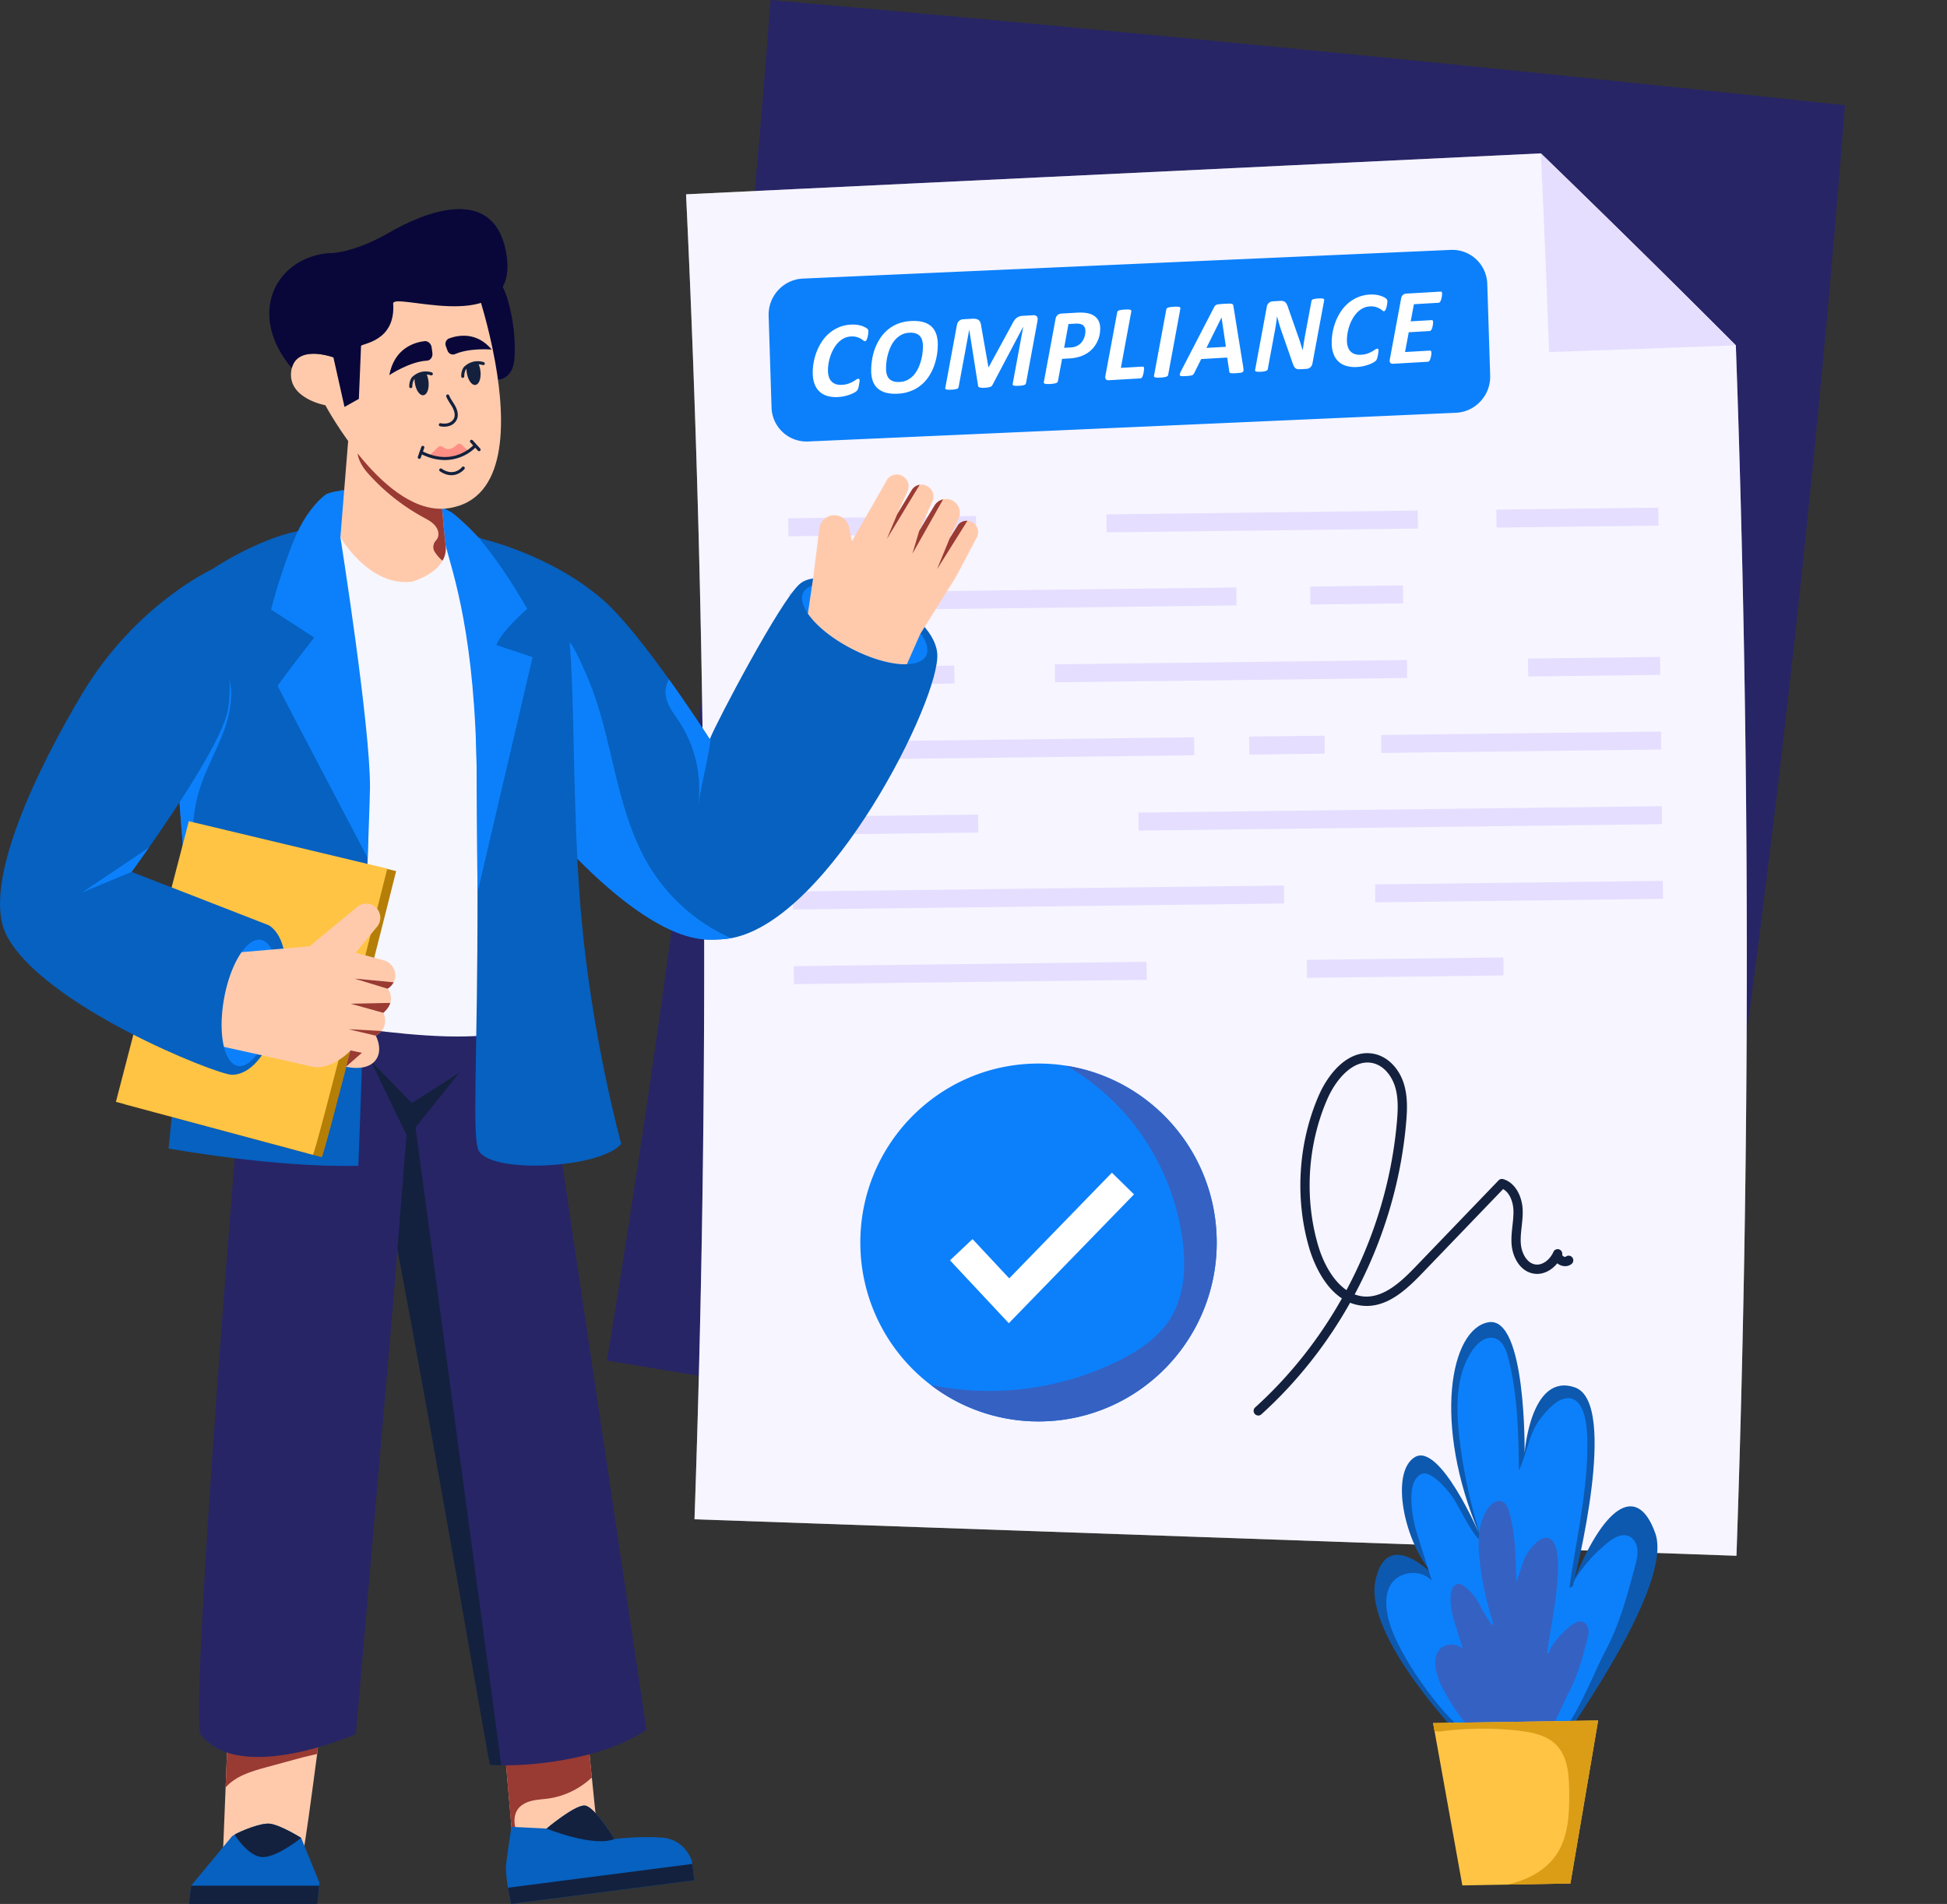 <svg xmlns="http://www.w3.org/2000/svg" width="227" height="222" fill="none"><rect width="100%" height="100%" fill="#333333" stroke="none"/><g clip-path="url(#a)"><path fill="#272566" d="M215.103 12.272a1992 1992 0 0 1-20.396 168.076A6784 6784 0 0 0 70.77 158.633 1864 1864 0 0 0 89.845 0a6477 6477 0 0 1 125.258 12.272z"/><path fill="#fff" d="M202.381 40.27a2004 2004 0 0 1 .073 141.132l-121.483-4.253a1882 1882 0 0 0-.985-154.494l99.659-4.772A1848 1848 0 0 1 202.38 40.27z"/><path fill="#E5DEFF" d="M202.381 40.27a2004 2004 0 0 1 .073 141.132l-121.483-4.253a1882 1882 0 0 0-.985-154.494l99.659-4.772A1848 1848 0 0 1 202.38 40.27z" opacity=".3"/><path fill="#0C80FB" d="m169.74 48.13-75.526 3.346a4.083 4.083 0 0 1-4.261-3.974l-.338-10.68c-.072-2.296 1.719-4.238 3.998-4.339l75.526-3.346a4.083 4.083 0 0 1 4.261 3.974l.338 10.68c.072 2.296-1.719 4.238-3.998 4.339"/><path fill="#E5DEFF" d="m202.379 40.27-21.77.785q-.414-11.589-.964-23.173a1848 1848 0 0 1 22.734 22.387z"/><path fill="#fff" d="M101.245 38.648q.002.175-.054.472a2 2 0 0 1-.144.48q-.089.183-.201.19-.081.006-.194-.092a2.4 2.4 0 0 0-.296-.205 2.2 2.2 0 0 0-.466-.195 2 2 0 0 0-.7-.063 2 2 0 0 0-.84.233 2.6 2.6 0 0 0-.673.528 3.6 3.6 0 0 0-.515.726q-.22.407-.362.84a5.6 5.6 0 0 0-.208.86 5 5 0 0 0-.061.788q.006.436.119.762.113.325.322.532.21.205.51.298.3.092.675.07a2.7 2.7 0 0 0 .758-.137q.314-.111.534-.236.22-.126.365-.228a.5.5 0 0 1 .263-.109q.082-.006.111.053a.4.4 0 0 1 .03.164q0 .044-.01.13l-.029.2q-.018.111-.042.24a3 3 0 0 1-.053.241 2 2 0 0 1-.069.204.6.6 0 0 1-.107.165q-.068.074-.266.194t-.484.23a5 5 0 0 1-.647.198q-.361.087-.774.111a3.8 3.8 0 0 1-1.227-.11 2.25 2.25 0 0 1-.934-.497 2.3 2.3 0 0 1-.598-.892q-.212-.544-.222-1.287-.007-.582.103-1.217t.344-1.25q.233-.613.594-1.172.361-.56.86-.991.496-.432 1.133-.707.636-.274 1.417-.32.436-.024.828.043.391.068.683.202.291.132.409.248a.4.4 0 0 1 .119.302zM109.337 40.105a7.5 7.5 0 0 1-.391 2.44q-.214.628-.569 1.211a4.6 4.6 0 0 1-.868 1.042 4.4 4.4 0 0 1-1.209.754 4.8 4.8 0 0 1-1.588.35c-.503.028-.948 0-1.334-.093a2.4 2.4 0 0 1-.979-.462 2.05 2.05 0 0 1-.61-.846q-.209-.52-.218-1.239a8 8 0 0 1 .088-1.234q.094-.646.314-1.276.22-.629.581-1.207.362-.577.874-1.032.513-.455 1.201-.742a4.8 4.8 0 0 1 1.569-.338q.754-.043 1.335.095.578.138.977.468.397.33.607.857.208.525.218 1.25zm-1.732.257a2.6 2.6 0 0 0-.092-.686 1.2 1.2 0 0 0-.279-.505 1.14 1.14 0 0 0-.494-.3 2 2 0 0 0-.741-.072 2.16 2.16 0 0 0-.952.264 2.7 2.7 0 0 0-.711.588 3.4 3.4 0 0 0-.503.801 5.982 5.982 0 0 0-.486 1.782 6 6 0 0 0-.044.748q.005.388.093.688.087.301.28.5.195.199.497.294.304.095.746.07.538-.032.947-.263.408-.229.707-.582.297-.352.499-.794t.32-.895a6 6 0 0 0 .167-.879q.047-.429.044-.76zM119.621 44.676a.4.4 0 0 1-.054.116.3.3 0 0 1-.127.09q-.09.035-.246.06a4 4 0 0 1-.386.039q-.243.013-.394.007a1 1 0 0 1-.232-.034q-.08-.026-.104-.075a.2.2 0 0 1-.01-.112l1.229-6.657h-.012l-3.582 6.787q-.073.161-.287.227a2.7 2.7 0 0 1-.607.088q-.406.025-.584-.038-.178-.061-.186-.167l-1.03-6.538h-.012l-1.235 6.664a.3.3 0 0 1-.052.115.3.3 0 0 1-.13.089q-.09.035-.243.062a4 4 0 0 1-.39.038 4 4 0 0 1-.388.006 1 1 0 0 1-.231-.034q-.081-.027-.108-.075a.14.14 0 0 1-.007-.112l1.347-7.29q.028-.157.093-.287a.712.712 0 0 1 .378-.359.8.8 0 0 1 .269-.06l1.023-.058q.275-.015.469.02a.7.7 0 0 1 .32.14.7.7 0 0 1 .194.283q.068.177.095.433l.839 4.768h.032l2.711-4.976q.122-.25.245-.435.122-.186.274-.31t.338-.19q.186-.063.442-.079l1.16-.066a.7.7 0 0 1 .269.027.4.4 0 0 1 .179.119.4.4 0 0 1 .084.201q.017.121-.006.28l-1.346 7.295zM128.273 38.282q.004.35-.069.735a3.3 3.3 0 0 1-.244.762 3.5 3.5 0 0 1-.444.72q-.274.345-.673.622a3.7 3.7 0 0 1-.928.453 4.8 4.8 0 0 1-1.247.22l-.842.049-.486 2.617a.2.2 0 0 1-.061.116.4.4 0 0 1-.156.09q-.105.038-.267.064-.16.025-.398.039a4 4 0 0 1-.384.006 1 1 0 0 1-.241-.033q-.088-.026-.119-.072-.032-.045-.014-.114l1.365-7.366a.74.74 0 0 1 .238-.455.76.76 0 0 1 .46-.174l1.766-.102q.325-.018.58-.012.257.008.507.042.382.054.686.192.304.139.52.36.215.223.332.532.115.309.121.709zm-1.727.287a.9.9 0 0 0-.149-.51.72.72 0 0 0-.447-.28 1.3 1.3 0 0 0-.295-.044 4 4 0 0 0-.361.005l-.723.042-.503 2.775.748-.043q.355-.021.607-.12.252-.1.441-.248.188-.15.321-.344a2.04 2.04 0 0 0 .329-.83q.035-.211.033-.406zM133.384 42.989q0 .045-.007.14a3 3 0 0 1-.029.225q-.021.126-.053.26-.032.133-.078.245a.6.6 0 0 1-.107.184.2.2 0 0 1-.143.077l-3.7.214a.6.6 0 0 1-.184-.018.27.27 0 0 1-.138-.085.34.34 0 0 1-.074-.16.6.6 0 0 1 .004-.233l1.382-7.435a.2.2 0 0 1 .055-.116.4.4 0 0 1 .151-.091 1.4 1.4 0 0 1 .263-.062 5 5 0 0 1 .402-.039q.237-.013.394-.007.156.007.243.032.089.026.117.075.029.048.017.112l-1.217 6.587 2.545-.147q.088-.006.123.062a.4.4 0 0 1 .037.178zM136.192 43.716a.2.2 0 0 1-.061.116.4.4 0 0 1-.152.09 1.4 1.4 0 0 1-.264.063q-.162.025-.399.039a4 4 0 0 1-.396.007 1 1 0 0 1-.241-.032q-.089-.026-.119-.075a.13.13 0 0 1-.014-.112l1.434-7.739a.2.2 0 0 1 .058-.115.4.4 0 0 1 .154-.091 1.4 1.4 0 0 1 .263-.062q.158-.024.396-.039.237-.013.39-.008.152.008.243.033.09.026.119.075.029.047.018.11zM144.947 42.814q.034.223.033.355t-.085.201a.55.55 0 0 1-.276.097 8 8 0 0 1-.918.06 1 1 0 0 1-.231-.022q-.08-.02-.113-.068a.3.3 0 0 1-.039-.135l-.238-1.612-3.032.175-.816 1.636a.7.7 0 0 1-.098.153.4.4 0 0 1-.162.1q-.106.039-.283.061a7 7 0 0 1-.893.045q-.16-.009-.214-.078-.054-.068-.015-.202.04-.135.155-.36l3.83-7.402a1 1 0 0 1 .122-.179.43.43 0 0 1 .177-.11q.115-.04.312-.062.197-.02.515-.04.368-.02.584-.024a1.6 1.6 0 0 1 .334.023q.118.029.158.095a.5.5 0 0 1 .052.185l1.143 7.108zm-2.524-5.79h-.006l-1.761 3.544 2.271-.132zM153.015 42.383a.764.764 0 0 1-.259.46.7.7 0 0 1-.211.12.9.9 0 0 1-.24.048l-.698.04a1.3 1.3 0 0 1-.369-.02.5.5 0 0 1-.248-.143 1 1 0 0 1-.188-.296 5 5 0 0 1-.174-.484l-1.236-3.543q-.143-.41-.263-.829-.12-.417-.232-.83h-.013a23 23 0 0 1-.301 1.95l-.772 4.18a.25.25 0 0 1-.058.115.35.35 0 0 1-.139.09 1.3 1.3 0 0 1-.239.064q-.147.026-.365.04a3 3 0 0 1-.359.003.9.9 0 0 1-.216-.038q-.076-.027-.096-.076a.16.16 0 0 1-.005-.112l1.364-7.36a.72.72 0 0 1 .25-.455.76.76 0 0 1 .447-.173l.856-.049q.204-.013.352.026a.6.6 0 0 1 .251.135.9.9 0 0 1 .184.256q.079.158.152.392l1.249 3.573q.123.344.223.681.102.339.212.675h.013a41 41 0 0 1 .301-1.875l.719-3.857a.24.24 0 0 1 .056-.112.3.3 0 0 1 .133-.083q.09-.034.233-.057a4 4 0 0 1 .361-.036q.218-.013.362-.005.144.007.22.031.075.025.1.07.024.044.014.108l-1.371 7.378zM161.751 35.143q.001.174-.054.472a2 2 0 0 1-.144.48q-.089.183-.201.19-.081.004-.194-.092a2.3 2.3 0 0 0-.296-.205 2.2 2.2 0 0 0-.466-.196 2 2 0 0 0-.699-.062 2 2 0 0 0-.841.233 2.6 2.6 0 0 0-.673.526 3.6 3.6 0 0 0-.516.727q-.22.406-.361.84a5.6 5.6 0 0 0-.208.859 4.7 4.7 0 0 0-.061.788q.006.437.119.762.113.326.322.532t.509.298q.302.093.676.07a2.8 2.8 0 0 0 .758-.136 3.4 3.4 0 0 0 .534-.237q.22-.125.365-.227a.5.5 0 0 1 .263-.108q.082-.006.111.053a.4.4 0 0 1 .03.163q0 .045-.01.131l-.029.2q-.018.11-.042.24a3 3 0 0 1-.054.24 1.5 1.5 0 0 1-.069.205.6.6 0 0 1-.106.166q-.068.073-.266.194-.198.12-.484.232-.286.11-.647.197a4.5 4.5 0 0 1-.774.111 3.8 3.8 0 0 1-1.228-.11 2.25 2.25 0 0 1-.933-.497 2.3 2.3 0 0 1-.598-.892q-.213-.544-.222-1.288-.007-.581.103-1.216t.344-1.25q.233-.613.594-1.172.361-.56.859-.991.497-.432 1.134-.707a4.2 4.2 0 0 1 1.417-.32q.436-.024.828.043.391.068.683.202.291.135.409.248a.4.4 0 0 1 .119.302zM168.134 34.228q0 .038-.007.132a2.69 2.69 0 0 1-.073.455 1.3 1.3 0 0 1-.075.233.7.7 0 0 1-.11.179q-.064.072-.14.076l-2.881.168-.375 1.998 2.445-.142q.087-.004.125.056t.041.172q0 .045-.008.135t-.025.208a3 3 0 0 1-.046.237q-.031.12-.076.224a.6.6 0 0 1-.108.169.2.2 0 0 1-.136.07l-2.439.142-.434 2.307 2.919-.169a.12.12 0 0 1 .114.06.4.4 0 0 1 .039.188q.001.044-.005.138a2 2 0 0 1-.025.21q-.02.117-.05.237t-.075.226a.6.6 0 0 1-.108.173.2.2 0 0 1-.143.07l-4.056.236a.6.6 0 0 1-.182-.018.27.27 0 0 1-.135-.085.35.35 0 0 1-.074-.159.6.6 0 0 1 .004-.234l1.324-7.132q.053-.278.219-.41a.65.65 0 0 1 .373-.143l4.018-.233q.162-.009.165.228z"/><path fill="#E5DEFF" d="m193.334 59.19-18.877.23.025 2.094 18.878-.232zM165.293 59.533l-36.291.445.025 2.094 36.291-.446zM113.788 60.167l-21.884.268.026 2.094 21.884-.269zM144.137 68.498l-52.127.64.025 2.093 52.127-.64zM163.566 68.26l-10.814.134.025 2.093 10.815-.133zM111.253 77.607l-19.136.235.026 2.093 19.135-.235zM164.038 76.958l-41.056.504.026 2.093 41.056-.504zM193.546 76.597l-15.394.19.026 2.092 15.393-.189zM154.431 85.783l-8.798.108.025 2.093 8.798-.108zM193.652 85.3l-32.623.4.026 2.093 32.623-.4zM139.217 85.968l-46.994.577.025 2.093 46.995-.577zM114.029 94.983l-21.7.266.025 2.093 21.701-.266zM193.757 94.003l-61.032.749.025 2.093 61.033-.749zM149.692 103.25l-57.258.703.025 2.093 57.258-.702zM193.864 102.709l-33.54.411.026 2.093 33.539-.411zM133.669 112.151l-41.13.504.025 2.093 41.131-.504zM175.276 111.641l-22.911.281.026 2.093 22.911-.281z"/><path fill="#0C80FB" d="M141.855 144.617c.141 11.523-9.044 20.979-20.518 21.12a20.6 20.6 0 0 1-12.808-4.243 20.84 20.84 0 0 1-8.221-16.363c-.14-11.522 9.044-20.979 20.517-21.12a20.5 20.5 0 0 1 3.518.257c9.82 1.556 17.384 10.032 17.51 20.351z"/><path fill="#fff" d="m117.616 154.288-6.856-7.334 2.627-2.475 4.279 4.577 11.969-12.321 2.578 2.528z"/><path fill="#0661C0" d="m56.216 62.83 5.002 30.395s.633.828 1.716 2.109c3.733 4.416 12.813 14.226 19.82 14.229.852 0 1.688-.023 2.492-.17 11.561-2.12 24.464-28.055 24.028-33.197-.458-5.387-12.912-10.822-16.042-8.099-2.289 1.992-9.671 16.099-10.397 17.901q-.082.2-.082.202S80.66 82.93 78 79.218c-2.471-3.454-5.433-7.291-7.653-9.236-6.064-5.314-14.132-7.152-14.132-7.152z"/><path fill="#0C80FB" d="M107.971 76.453c-.325.633-1.131.962-2.241.999-.18.003-.367.003-.562-.008a7 7 0 0 1-.533-.044c-1.523-.17-3.399-.76-5.29-1.733-2.155-1.104-3.89-2.479-4.889-3.763-.007-.003-.011-.013-.017-.017a5 5 0 0 1-.252-.348c-.638-.937-.855-1.797-.53-2.442.187-.365.537-.63 1.009-.796q.252-.088.548-.137.069-.012.144-.018c1.675-.232 4.286.373 6.93 1.733 1.912.98 3.494 2.174 4.521 3.332.158.174.298.34.425.51.032.044.069.09.098.133.727.992.983 1.914.64 2.597zM62.934 95.333c3.733 4.416 12.812 14.227 19.819 14.229q1.279-.001 2.493-.17l-.047-.02a21.26 21.26 0 0 1-9.431-8.26c-2.636-4.3-3.65-9.365-4.831-14.273-.39-1.611-.804-3.215-1.308-4.794a34 34 0 0 0-1.596-4.121c-.28-.591-1.454-3.47-2.179-3.445-1.127.035-.457 2.995-.422 3.557.108 1.652.114 3.32-.108 4.963-.423 3.1-1.64 6.046-2.135 9.137-.169 1.06-.25 2.13-.255 3.197"/><path fill="#FFCAAC" d="m25.92 217.891 8.526-1.997.934-.22c.133-.19.997-6.614 1.5-10.432q.048-.389.097-.739l.265-2.038-10.745 1.195-.077 1.85-.115 2.909-.065 1.612-.318 7.86z"/><path fill="#993A33" d="M26.305 208.42c1.133-1.32 2.984-1.881 4.696-2.346q2.137-.58 4.269-1.162c.439-.122 1.07-.233 1.708-.408l.265-2.038-10.745 1.195-.077 1.85z"/><path fill="#0661C0" d="M22.022 221.999h14.98l.215-2.129.032-.338-2.14-5.236s-2.296-1.447-3.603-1.646c-1.03-.157-3.464.858-4.155 1.269-.184.108-.292.18-.292.18l-4.777 5.771z"/><path fill="#13213E" d="M22.022 221.999h14.982l.213-2.129H22.282zM27.352 213.919s1.68 2.754 3.436 2.616c1.757-.136 4.321-2.24 4.321-2.24s-2.296-1.447-3.603-1.646c-1.03-.157-3.463.858-4.154 1.269z"/><path fill="#FFCAAC" d="m68.22 199.422.36 3.62c.13 1.307.28 2.811.423 4.222.267 2.662.506 4.993.53 5.052l-2.185 4.171-7.527-1.245-.007-.105-.946-10.889-.128-1.469 9.482-3.357z"/><path fill="#993A33" d="M68.58 203.04c.13 1.308.28 2.812.423 4.222q-.227.2-.446.382c-.621.518-1.31.953-2.044 1.295a9 9 0 0 1-2.574.767c-.653.093-1.32.113-1.96.273-.642.16-1.277.48-1.643 1.03-.327.497-.402 1.126-.323 1.716.077.589.302 1.149.53 1.697.114.274.19.668-.073.802-.123.062-.267.031-.4-.005q-.13-.036-.26-.081l-.945-10.889a9.4 9.4 0 0 1 2.986-1.677c2.195-.755 4.736-.711 6.726.471z"/><path fill="#0661C0" d="m59.59 221.999 21.364-2.756-.29-2.263s-.761-2.504-3.436-2.714c-2.675-.207-5.602.17-5.602.17s-2.276-3.777-3.422-3.905c-1.15-.129-4.483 2.681-4.483 2.681l-4.095-.2s-.469 3.037-.623 4.408c-.15 1.371.585 4.58.585 4.58z"/><path fill="#13213E" d="m80.712 217.336.243 1.907-21.364 2.756s-.198-.867-.368-1.892l21.49-2.772zM63.723 213.212s5.412 2.209 7.905 1.224c0 0-2.276-3.777-3.422-3.905-1.15-.129-4.483 2.681-4.483 2.681"/><path fill="#272566" d="m39.693 112.947 4.126 20.021a3918 3918 0 0 0 2.551 12.234v.003c4.823 22.954 10.528 59.99 10.756 60.559 0 0 .49.03 1.32.057 3.748.113 12.06-.757 16.922-4.142l-12.507-84.03-.526-3.079-1.732-8.846-.492-.41h-.007l-1.649-1.371-6.07-5.029-2.889 3.197-1.397 1.543-.065.074h-.002l-7.532 8.328-.49.542h-.002z"/><path fill="#13213E" d="M43.82 132.968c5.073 24.552 13.035 72.119 13.307 72.797 0 0 .49.03 1.32.056L48.38 130.989z"/><path fill="#272566" d="M23.41 202.262c4.615 5.899 18.083-.077 18.083-.077l4.319-49.973.558-7.008 2.868-36.161.021-.548.176-4.541-1.401-.223h-.003l-1.548-.247-8.327-1.337-7.805-1.252-.268 2.949q-.031.328-.062.688c-.217 2.345-.522 5.721-.89 9.806l-.223 2.52c-2.387 26.794-6.721 83.84-5.5 85.405z"/><path fill="#13213E" d="m53.555 125.076-5.539 3.537-4.817-4.944 4.33 8.941z"/><path fill="#F6F6FF" d="m27.806 118.61 9.877-56.862s1.825-3.052 6.388-2.305c7.281 1.191 21.382 11.12 21.382 11.12s-.92 34.981-1.086 48.221c-9.695 4.591-23.4.174-36.562-.174"/><path fill="#0661C0" d="M19.65 133.914s12.348 2.258 22.13 2.015c0 0 .72-17.947 1.092-36.204.079-3.952.134-6.876.145-8.146.062-7.081-5.37-29.78-5.454-30.132l-.002-.003s-1.273.184-3.113.55c-4.178.83-11.301 4.73-13.191 7.383-1.022 1.43-1.145 7.256-.897 13.992.414 11.264 1.857 25.063 1.857 25.063l-2.565 25.482z"/><path fill="#0C80FB" d="m20.747 122.529 2.25.239a7 7 0 0 1 1.925.455c1.295.495 2.695.749 4.08.626 1.687-.151 3.347-.893 4.459-2.177 1.04-1.201 1.538-2.768 2.01-4.288.396-1.274.795-2.576.755-3.91a6.06 6.06 0 0 0-.945-3.06c-1.282-2.007-3.599-3.053-5.803-3.943-1.507-.609-3.047-1.211-4.376-2.164-.597-.428-1.313-.985-1.699-1.621-.444-.732-.597-1.769-.726-2.601a18.04 18.04 0 0 1 .737-8.493c.743-2.203 1.908-4.241 2.703-6.426s1.202-4.642.39-6.818l-.355.117c-2.467.766-4.322 2.72-5.793 4.902.414 11.264 1.858 25.062 1.858 25.062l-1.471 14.098z"/><path fill="#0661C0" d="M52.591 61.11s.365.475.84 2.325c.833 3.237 2.006 10.685 2.156 27.168.016 1.806.05 6.876.085 13.475v.003c.027 19.706-.696 28.657.168 30.13 1.588 2.703 14.215 2 16.59-.835 0 0-3.475-12.513-4.709-27.096-1.288-15.23-.376-32.636-2.264-36.367-2.211-4.368-8-6.396-11.731-8.265-.673-.337-1.09-.536-1.136-.536z"/><path fill="#0C80FB" d="M36.63 74.337s-4.291 5.522-4.258 5.656c.035.138 10.493 20.041 10.493 20.041s.259-6.887.271-8.157c.063-7.08-3.45-29.251-3.45-29.251 5.195-2.973 7.348-2.387 12.263.952.832 3.236 3.487 10.541 3.639 27.025.015 1.806.047 6.874.083 13.476l6.425-27.452-4.228-1.417c.568-1.596 3.6-4.22 3.6-4.22-1.897-3.301-4.533-7.325-6.872-9.55-.99-.94-1.76-1.613-2.13-1.804-3.416-1.784-5.522-2.64-7.521-2.83-1.76-.166-6.365.387-7.013.886-1.107.851-2.458 2.54-3.366 4.602-1.753 3.984-2.964 8.776-2.964 8.776l5.028 3.266"/><path fill="#B57E07" d="m23.047 96.042 23.139 5.528s-8.402 33.436-8.678 33.359-22.963-6.167-22.963-6.167z"/><path fill="#FFC444" d="m22.016 95.756 23.139 5.528s-8.402 33.436-8.678 33.359-22.963-6.167-22.963-6.167l8.5-32.72z"/><path fill="#0661C0" d="M.728 108.984c4.13 8.218 24.543 16.335 26.303 16.335 5.367 0 8.687-14.663 4.324-17.426-.067-.044-16.017-6.23-16.017-6.23l.006-.009c.084-.114.886-1.21 2.03-2.843 2.906-4.152 8.014-11.773 9.049-15.432 1.394-4.92-1.727-16.985-1.727-16.985S15.797 70.482 9.559 80.92c-5.044 8.444-11.8 22.146-8.83 28.064"/><path fill="#0C80FB" d="M26.11 122.061c.31 1.259.87 2.095 1.625 2.232.722.131 1.506-.395 2.213-1.38.892-1.232 1.67-3.174 2.08-5.431.513-2.797.328-5.347-.368-6.759-.315-.637-.731-1.044-1.238-1.137-.737-.135-1.535.415-2.253 1.435-.874 1.235-1.634 3.153-2.038 5.376-.399 2.179-.376 4.206-.02 5.666z"/><path fill="#FFCAAC" d="M26.11 122.062c.915.201 2.333.518 3.84.851 2.48.553 5.203 1.168 6.316 1.436 2.266.551 4.566-1.761 4.595-1.872-.018.12-.525 1.899-.525 1.899s2.234.582 3.34-.624c1.11-1.208.134-2.995.134-2.995a2.5 2.5 0 0 0 .663-.547c.827-.971.219-2.114.219-2.114l.178-.164c.35-.345.544-.682.638-.995.295-.939-.31-1.653-.31-1.653a2 2 0 0 0 .79-.944c.382-1.001-.255-2.109-1.286-2.385l-3.238-.865 2.502-3.042a1.648 1.648 0 0 0 .02-2.067 1.634 1.634 0 0 0-2.458-.128l-5.437 4.486-4.429.383-3.491.299c-.874 1.234-1.634 3.152-2.038 5.375-.399 2.179-.376 4.206-.02 5.666z"/><path fill="#993A33" d="m40.61 120.002 3.2.755c.288-.169.503-.355.664-.547zM41.334 114.108l3.864 1.177c.336-.222.558-.479.698-.747-1.745-.18-4.562-.43-4.562-.43M40.887 117.036l3.804 1.059.176-.164c.35-.346.546-.682.64-.993l-4.62.096zM40.86 122.476l1.332.286-1.856 1.613z"/><path fill="#0C80FB" d="m9.566 104.065 5.772-2.401.006-.009c.084-.114.885-1.21 2.03-2.843l-7.808 5.254z"/><path fill="#FFCAAC" d="M39.688 62.625s3.325 5.808 8.325 5.198c.11-.012 2.621-.729 3.58-2.448a2.793 2.793 0 0 0 .357-1.796c-.165-1.321-.492-5.207-.735-8.264-.183-2.24-.321-4.033-.321-4.033l-9.995-3.676z"/><path fill="#993A33" d="M42.862 55.146a24.1 24.1 0 0 0 6.463 5.156c.436.239.888.466 1.241.815.358.346.611.84.541 1.334a1.04 1.04 0 0 1-.268.554c-.348.376-.43.925-.147 1.351q.197.304.434.573.21.241.466.445.103-.179.18-.37c.171-.42.245-.896.178-1.426-.165-1.322-.492-5.207-.735-8.264-1.88-1.272-4.02-2.155-6.064-3.114-.506-.235-1.007-.48-1.528-.686-.445-.175-.9-.263-1.337.064-1.275.956-.186 2.707.577 3.568z"/><path fill="#13213E" d="M45.935 35.228a2.3 2.3 0 0 1-.61-.608c-.443-.66-.75-1.425-1.104-2.134 2.834 1.987 6.443 2.825 9.857 2.286 1.176-.188 2.371-.55 3.263-1.343 1.153-1.026 1.65-2.734 1.247-4.227-.406-1.494-1.684-2.708-3.186-3.053-1.047-.238-2.133-.08-3.207-.02-1.07.06-2.212-.003-3.1-.603a2 2 0 0 1-.167-.129c4.245-1.64 9.129-1.93 10.113 4.274 1.496 9.441-11.853 4.79-13.107 5.557z"/><path fill="#090739" d="M59.673 43.091c-.12.26-.292.505-.504.698-.263.25-.59.42-.953.452-.527.05-1.047-.209-1.424-.583-.372-.377-.618-.861-.824-1.353-.466-1.126-.738-2.334-1.29-3.423-.419-.831-1.05-1.61-1.857-2.03v-.002a3 3 0 0 0-.803-.283c-.614-.114-1.319-.04-1.79-.449-.465-.405-.49-1.162-.202-1.71.285-.545.812-.923 1.346-1.233a10.3 10.3 0 0 1 3.647-1.257 10 10 0 0 1 1.825-.103l-.48-.431c.822.26 1.503.875 1.975 1.602q.149.231.272.476c.315.603.525 1.262.702 1.922.505 1.887.742 3.847.696 5.798-.014.65-.064 1.32-.337 1.908z"/><path fill="#FFCAAC" d="M52.302 59.257c-7.385 1.106-14.365-12.002-14.365-12.002s-4.41-.787-3.984-3.985c.439-3.259 4.918-1.606 4.918-1.606l2-3.56 2.067-4.214 5.623-.353 7.18.712s1.199 3.543 1.991 7.97q.005.017.004.018c1.236 6.921 1.472 15.988-5.434 17.019z"/><path fill="#090739" d="M45.934 35.228c-.067.041-.1.094-.094.169.308 4.433-3.665 4.652-3.745 4.937l-.255 6.174-1.675.941-1.294-5.781s-1.899-.702-3.345-.29c-.694.197-1.284.65-1.51 1.558-5.3-6.312-1.9-12.85 4.248-13.419 0 0 .188.014.55-.016.99-.086 3.287-.494 6.577-2.392 1.038-.6 2.26-1.217 3.536-1.712 4.245-1.64 9.128-1.93 10.113 4.274 1.496 9.441-11.853 4.79-13.108 5.557zM52.174 40.885l-.196-.532c-.136-.365.038-.768.39-.897 1.043-.381 3.209-.802 4.958 1.301 0 0-2.567-.221-4.266.53-.346.152-.749-.033-.886-.402"/><path fill="#090739" d="m50.414 41.17-.087-.66c-.06-.452-.44-.783-.844-.732-1.204.148-3.507.845-4.092 3.962 0 0 2.354-1.578 4.38-1.685.413-.022.702-.427.642-.884z"/><path fill="#13213E" d="M55.725 42.295c.116.216.208.485.261.787.153.861-.07 1.663-.498 1.788-.429.125-.899-.472-1.05-1.335a3 3 0 0 1-.04-.78c.308-.24.741-.477 1.326-.46z"/><path fill="#13213E" d="M53.952 44.06a.18.18 0 0 1-.18-.177c-.008-.393.114-.928.4-1.173l.038-.032q.038-.034.084-.066a2.22 2.22 0 0 1 1.435-.497c.214.003.438.038.664.107a.18.18 0 0 1-.104.347 2 2 0 0 0-.567-.09c-.447-.012-.833.125-1.213.422a1 1 0 0 0-.07.057l-.039.033c-.175.15-.276.57-.27.886a.18.18 0 0 1-.176.184h-.004zM49.669 43.492c.115.217.208.485.26.787.153.862-.07 1.663-.498 1.789s-.899-.472-1.05-1.335a3 3 0 0 1-.04-.78c.308-.24.742-.477 1.326-.461z"/><path fill="#13213E" d="M47.894 45.256a.18.18 0 0 1-.18-.178c-.008-.393.113-.927.4-1.172l.038-.033q.04-.033.083-.067c.445-.347.92-.506 1.437-.496.213.002.438.038.665.107a.18.18 0 0 1-.104.346 2 2 0 0 0-.567-.09c-.437-.008-.833.126-1.213.423q-.04.03-.07.057l-.039.032c-.176.15-.276.571-.27.887a.18.18 0 0 1-.176.184zM51.803 49.754q-.236 0-.492-.05a.181.181 0 0 1 .07-.356c.343.068.652.057.918-.034.295-.1.533-.31.639-.56.186-.44-.032-.964-.178-1.236a7 7 0 0 0-.283-.466c-.163-.254-.33-.517-.447-.812a.18.18 0 0 1 .101-.236.183.183 0 0 1 .235.101c.102.26.254.499.416.75.103.16.206.322.296.488.217.402.426.998.193 1.55a1.4 1.4 0 0 1-.853.76q-.286.099-.614.099z"/><path fill="#FF8F84" d="M54.628 52.608c-.856.578-2.454 1.272-4.595.534l1.035-1.009c.15-.147.365-.156.539-.025.182.136.444.276.737.258.334-.022.705-.3.948-.521.167-.151.402-.139.575.029l.762.735"/><path fill="#13213E" d="M51.85 53.64a5.7 5.7 0 0 1-1.874-.327 7 7 0 0 1-.968-.416.18.18 0 0 1 .164-.32c.306.158.616.29.92.393 2.012.696 3.523.105 4.436-.512.438-.298.677-.563.68-.566a.18.18 0 0 1 .255-.014c.073.067.08.182.013.256-.011.013-.268.3-.746.625a5.15 5.15 0 0 1-2.88.881"/><path fill="#13213E" d="M55.855 52.61a.18.18 0 0 1-.133-.06l-.88-.969a.18.18 0 0 1 .011-.255.18.18 0 0 1 .255.011l.88.969a.182.182 0 0 1-.133.303M48.886 53.502a.182.182 0 0 1-.17-.24l.407-1.154a.18.18 0 0 1 .23-.111.18.18 0 0 1 .11.23l-.408 1.154a.18.18 0 0 1-.17.121M52.626 55.408c-.387 0-.839-.12-1.338-.46a.18.18 0 0 1-.047-.25.18.18 0 0 1 .25-.048c1.428.971 2.338-.135 2.376-.183a.18.18 0 0 1 .282.226c-.008.01-.582.716-1.523.716"/><path fill="#0C80FB" d="M77.613 81.034c.132 1.164.923 2.124 1.567 3.1a14.32 14.32 0 0 1 2.17 10.032c.404-2.557 1.068-5.08 1.458-7.63q.04-.262.026-.538l-.082.201S80.659 82.93 78 79.218a2.98 2.98 0 0 0-.388 1.816z"/><path fill="#FFCAAC" d="m113.879 62.684-2.416 4.562-4.131 6.61-.021.037c-.014.007-.876 1.968-1.578 3.56a7 7 0 0 1-.562-.008 7 7 0 0 1-.533-.044c-1.523-.17-3.399-.76-5.29-1.734-2.155-1.103-3.89-2.478-4.889-3.762-.008-.004-.011-.014-.017-.018a5 5 0 0 1-.252-.347l.478-3.239.155-1.041.706-5.64a1.753 1.753 0 0 1 2.68-1.274c.4.253.692.659.785 1.15l.327 1.635 4.081-7.163a1.33 1.33 0 0 1 1.808-.464l.072.043a1.33 1.33 0 0 1 .536 1.697l-1.225 2.738 1.704-2.832a1.3 1.3 0 0 1 .181-.236 1.3 1.3 0 0 1 .746-.39c.296-.047.606 0 .879.162l.075.044c.584.344.818 1.075.541 1.697L107.116 62l.047-.087h.003v-.003l1.78-2.953q.088-.145.198-.264c.04-.04.075-.08.119-.116a1.55 1.55 0 0 1 .656-.344q.02-.006.04-.011h.004c.381-.087.8-.037 1.16.177l.04.025c.674.427.937 1.289.606 2.02l-1.049 2.33.854-1.411c.051-.09.112-.162.181-.236h.004c.269-.285.656-.43 1.037-.405q.31.016.587.181a1.33 1.33 0 0 1 .5 1.776z"/><path fill="#993A33" d="m107.222 56.526-3.829 6.327 1.2-2.87 1.703-2.83c.21-.35.555-.566.925-.627zM109.957 58.228l-3.578 6.33.786-2.641v-.003l1.781-2.952a1.58 1.58 0 0 1 1.012-.735zM112.79 60.726l-3.54 5.647 1.47-3.595 1.033-1.647a1.32 1.32 0 0 1 1.037-.405"/><path fill="#3561C2" d="M141.856 144.617c.14 11.522-9.044 20.979-20.518 21.12a20.6 20.6 0 0 1-12.809-4.244c7.28 1.506 15.043.526 21.724-2.742 2.442-1.194 4.823-2.763 6.243-5.089 1.618-2.656 1.783-5.962 1.379-9.048-.775-5.933-3.526-11.584-7.712-15.842a27.4 27.4 0 0 0-5.818-4.504c9.82 1.555 17.384 10.032 17.51 20.35z"/><path fill="#13213E" d="M146.698 165.049a.543.543 0 0 1-.361-.944c4.036-3.65 7.448-7.969 10.116-12.712-2.361-1.549-3.474-4.719-3.816-5.884-1.686-5.768-1.284-12.237 1.105-17.747 1.17-2.701 3.608-5.585 6.618-4.846 1.483.367 2.748 1.669 3.299 3.399.493 1.548.404 3.176.282 4.583-.609 7.001-2.693 13.845-6 20.029.384.145.789.232 1.215.252 2.245.085 4.205-1.733 5.866-3.462l9.699-10.088a.54.54 0 0 1 .546-.142c1.505.458 2.221 2.159 2.263 3.64.019.645-.051 1.278-.119 1.892-.076.69-.148 1.341-.099 1.987.082 1.086.685 2.269 1.681 2.426.904.146 1.767-.643 2.116-1.456a.54.54 0 0 1 .651-.305c.262.08.425.343.378.614-.01.061.056.151.155.21s.208.073.259.035a.54.54 0 0 1 .76.083.547.547 0 0 1-.083.764c-.405.326-.988.346-1.484.053a1.4 1.4 0 0 1-.184-.129c-.653.805-1.645 1.376-2.735 1.204-1.623-.258-2.481-1.952-2.59-3.417-.055-.747.025-1.48.103-2.188.067-.602.129-1.171.113-1.74-.029-.98-.414-2.077-1.206-2.511l-9.445 9.824c-1.826 1.899-4.008 3.924-6.694 3.792a5.2 5.2 0 0 1-1.697-.366c-2.728 4.855-6.22 9.279-10.349 13.014a.53.53 0 0 1-.362.14zm12.736-41.16c-1.951 0-3.729 2.063-4.701 4.306-2.289 5.281-2.675 11.481-1.058 17.009.584 2 1.704 4.123 3.31 5.221 3.241-6.057 5.282-12.763 5.88-19.621.113-1.301.199-2.802-.234-4.158-.344-1.076-1.188-2.344-2.528-2.675a2.7 2.7 0 0 0-.667-.082z"/><path fill="#0D59AF" d="M182.727 202.255c-.052-.319 12.424-17.399 10.261-23.48-1.936-5.447-5.607-3.879-9.415 5.312 0 0 5.237-20.505.052-22.311-5.183-1.807-5.871 7.649-5.871 7.649s.212-16.043-4.231-15.247c-4.443.797-6.506 11.793-1.059 24.649 0 0-4.601-10.678-7.51-8.925-2.91 1.754-1.305 9.987 2.283 13.865 0 0-5.563-5.95-6.884.585-1.322 6.534 10.102 18.327 10.102 18.327h12.271v-.424z"/><path fill="#0C80FB" d="M183.653 184.105a17.2 17.2 0 0 1 3.84-4.27c.683-.542 1.571-1.054 2.38-.73.607.241.963.905 1.03 1.558.066.652-.103 1.302-.271 1.935-.899 3.387-1.812 6.81-3.46 9.899-1.648 3.09-4.186 10.279-7.42 11.597-3.685 1.501-4.936.504-8.276-1.663s-8.708-9.794-9.605-13.685c-.313-1.36-.437-2.892.328-4.057 1.005-1.531 3.51-1.728 4.74-.372l-1.786-5.68c-.304-.968-1.437-5.731.516-6.747 1.047-.546 2.881 1.587 3.595 2.53.741.979 2.551 5.009 3.565 5.338a61 61 0 0 1-2.696-12.273c-.391-3.448-.411-7.206 1.55-10.062.597-.871 1.6-1.691 2.605-1.376.893.28 1.297 1.3 1.536 2.208 1.129 4.278 1.2 8.755 1.267 13.18.622-1.264 1.158-3.585 1.78-4.849.518-1.053 1.489-2.208 2.406-2.939.915-.73 3.767-2.053 3.796 4.647.024 5.641-1.311 11.207-2.092 16.795.252.054.514-.213.456-.466l.217-.518z"/><path fill="#3561C2" d="M180.778 192.174a10.5 10.5 0 0 1 2.343-2.606c.418-.33.96-.644 1.453-.446.37.147.588.553.628.951s-.063.794-.166 1.181c-.549 2.067-1.106 4.155-2.111 6.041-1.006 1.885-2.555 6.274-4.529 7.077-2.248.917-3.012.308-5.05-1.014s-5.315-5.978-5.863-8.352c-.191-.83-.267-1.764.2-2.476.613-.935 2.142-1.056 2.893-.227l-1.09-3.466c-.185-.591-.878-3.498.315-4.117.639-.333 1.759.968 2.195 1.544.452.597 1.556 3.057 2.175 3.257a37 37 0 0 1-1.645-7.491c-.238-2.104-.251-4.397.946-6.141.364-.532.976-1.032 1.588-.839.545.171.792.794.938 1.348.689 2.611.733 5.343.773 8.043.38-.772.707-2.188 1.087-2.96.316-.642.909-1.347 1.467-1.793.56-.446 2.299-1.254 2.317 2.836.014 3.444-.8 6.839-1.277 10.25.154.034.315-.129.278-.284l.132-.316z"/><path fill="#FFC444" d="m186.327 200.608-3.232 19.004-7.427.134-5.175.093-3.243-18.009-.166-.922z"/><path fill="#DB9D16" d="m186.327 200.608-3.233 19.004-7.428.135c2.305-.461 4.565-1.625 5.854-3.597 1.368-2.098 1.457-4.761 1.432-7.268-.019-1.922-.157-4.039-1.497-5.413-1.109-1.14-2.784-1.483-4.363-1.664a36.7 36.7 0 0 0-8.967.063c-.286.036-.61.031-.877-.037l-.166-.922 19.245-.299z"/></g><defs><clipPath id="a"><path fill="#fff" d="M0 0h226.405v222H0z"/></clipPath></defs></svg>
